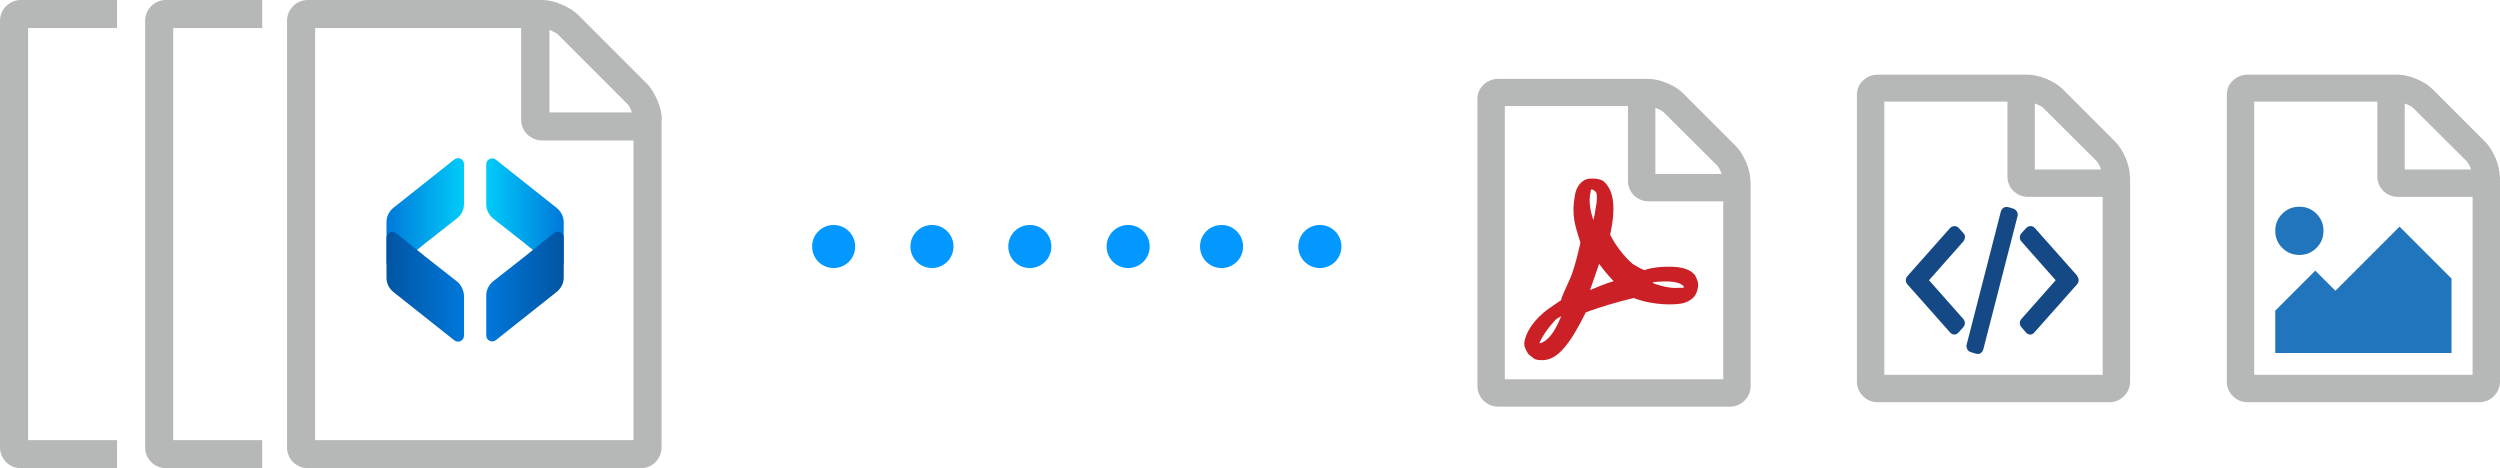 <?xml version="1.0" encoding="UTF-8"?><svg id="uuid-8d79c69f-185a-4613-a64b-9a15561641b7" xmlns="http://www.w3.org/2000/svg" xmlns:xlink="http://www.w3.org/1999/xlink" viewBox="0 0 106.79 20"><defs><linearGradient id="uuid-e1e1c384-ceae-41f6-806c-3514757a5f6b" x1="16.5" y1="-1554.16" x2="19.81" y2="-1554.16" gradientTransform="translate(0 -1545.06) scale(1 -1)" gradientUnits="userSpaceOnUse"><stop offset="0" stop-color="#0078db"/><stop offset="1" stop-color="#00ccf9"/></linearGradient><linearGradient id="uuid-b26c9fca-05f3-4a70-8a83-8c5d520c50cf" x1="20.77" y1="-1554.16" x2="24.07" y2="-1554.16" gradientTransform="translate(0 -1545.06) scale(1 -1)" gradientUnits="userSpaceOnUse"><stop offset="0" stop-color="#00ccf9"/><stop offset="1" stop-color="#0078db"/></linearGradient><linearGradient id="uuid-af53455c-6abd-4f69-b9cd-911b31df3f5d" x1="16.5" y1="12.24" x2="19.81" y2="12.24" gradientUnits="userSpaceOnUse"><stop offset="0" stop-color="#0155a2"/><stop offset="1" stop-color="#0078db"/></linearGradient><linearGradient id="uuid-4c9b7b1c-7d68-4ef4-8fe4-aaa646873635" x1="20.77" y1="12.24" x2="24.07" y2="12.24" gradientUnits="userSpaceOnUse"><stop offset="0" stop-color="#0078db"/><stop offset="1" stop-color="#0155a2"/></linearGradient></defs><path d="m74.78,7.73v8.76c0,.24-.09.45-.26.62-.17.17-.38.26-.62.26h-9.91c-.24,0-.45-.09-.62-.26s-.26-.38-.26-.62V4.24c0-.24.08-.45.26-.62.17-.16.38-.25.62-.25h6.42c.24,0,.51.06.8.18.29.12.52.27.69.44l2.25,2.25c.17.17.31.4.44.69.12.29.18.56.18.8h0Zm-10.49,8.47h9.32v-7.6h-3.19c-.24,0-.45-.09-.62-.25-.17-.17-.26-.38-.26-.62v-3.2h-5.26v11.67h.01Zm6.42-8.77h2.83c-.06-.18-.13-.3-.2-.37l-2.26-2.25c-.07-.07-.2-.14-.37-.2v2.83h0Z" style="fill:#b6b7b7;"/><path d="m72.43,11.79c-.23-.33-.73-.45-1.55-.38-.12.01-.23.03-.36.05-.12.03-.24.06-.28.08-.15-.06-.25-.12-.49-.26-.39-.33-.73-.79-.97-1.25.25-1.17.17-1.92-.31-2.31-.13-.06-.29-.11-.57-.09-.36.03-.57.38-.62.68-.17.88,0,1.31.23,2.06-.11.47-.22.97-.42,1.48l-.26.58c-.08.18-.15.34-.14.39-.13.08-.25.17-.5.34-.69.48-1.04,1.08-1.08,1.5,0,.13.02.22.18.47l.21.17c.12.09.3.09.47.08.57-.05,1.09-.66,1.77-2.04.64-.23,1.18-.4,2.04-.61.65.25,1.38.3,1.85.26.27-.02.44-.08.61-.2.2-.14.26-.35.29-.52.03-.21-.04-.35-.12-.5l.02.02Zm-6.67,2.88c.04-.17.3-.59.66-.98.05-.06.16-.13.27-.19-.28.71-.59,1.09-.93,1.17Zm2.55-3.4c.17.24.38.49.62.74-.31.09-.66.23-1.01.38,0,0,.33-.94.39-1.12Zm-.37-3.09c0-.07.05-.09.05-.09l.07.02.09.07c.06.05.08.19.05.48l-.05.29c-.02.19-.04.26-.09.45-.16-.5-.2-.87-.11-1.23h-.01Zm3.99,4.11h-.17c-.29.04-.7-.03-1.11-.18l-.06-.05.16-.02c.8-.07,1.05.08,1.11.14.03.01.06.05.06.05v.05h0Z" style="fill:#cb2026;"/><path d="m90.99,7.54v8.76c0,.24-.09.45-.26.62-.17.17-.38.26-.62.26h-9.91c-.24,0-.45-.09-.62-.26-.17-.17-.26-.38-.26-.62V4.06c0-.24.08-.45.26-.62.17-.16.38-.25.62-.25h6.42c.24,0,.51.06.8.18.29.12.52.27.69.44l2.25,2.25c.17.17.31.4.44.69.12.29.18.56.18.8h0Zm-10.49,8.47h9.32v-7.6h-3.19c-.24,0-.45-.09-.62-.25-.17-.17-.26-.38-.26-.62v-3.2h-5.26v11.67h.01Zm6.42-8.77h2.83c-.06-.18-.13-.3-.2-.37l-2.26-2.25c-.07-.07-.2-.14-.37-.2v2.83h0Z" style="fill:#b6b7b7;"/><path d="m106.79,7.54v8.76c0,.24-.09.45-.26.62-.17.17-.38.26-.62.26h-9.91c-.24,0-.45-.09-.62-.26-.17-.17-.26-.38-.26-.62V4.06c0-.24.08-.45.26-.62.17-.16.38-.25.62-.25h6.42c.24,0,.51.06.8.18.29.12.52.27.69.44l2.25,2.25c.17.17.31.4.44.69.12.29.18.56.18.8h0Zm-10.49,8.47h9.32v-7.6h-3.19c-.24,0-.45-.09-.62-.25-.17-.17-.26-.38-.26-.62v-3.2h-5.26v11.67h.01Zm6.42-8.77h2.83c-.06-.18-.13-.3-.2-.37l-2.26-2.25c-.07-.07-.2-.14-.37-.2v2.83h0Z" style="fill:#b6b7b7;"/><path d="m98.95,9.13c.2.2.3.44.3.73s-.1.53-.3.73c-.2.2-.44.3-.73.3s-.53-.1-.73-.3c-.2-.2-.3-.44-.3-.73s.1-.53.3-.73c.2-.2.44-.3.73-.3s.53.1.73.3Zm5.77,2.78v3.17h-7.53v-1.81l1.71-1.71.86.86,2.74-2.74,2.22,2.22h0Z" style="fill:#2075bc;"/><path d="m83.94,10.14c0-.07-.02-.13-.07-.18l-.2-.22c-.1-.11-.26-.11-.37,0l-1.82,2.05c-.05.05-.07.12-.07.18s.02.13.07.18l1.82,2.05c.05.06.11.09.18.09s.13-.03.18-.09l.2-.22h0c.05-.05.07-.12.07-.18s-.02-.13-.07-.18l-1.46-1.65,1.46-1.65c.05-.05.07-.12.07-.18h.01Zm-.16-.1h0Z" style="fill:#154985;"/><path d="m86.03,8.92l-.24-.07c-.07-.02-.14-.01-.2.02-.06.04-.1.09-.12.16l-1.46,5.68c-.02.07-.01.14.02.2.03.06.08.11.15.13l.23.07s.05.01.08.01c.04,0,.09-.01.12-.04.06-.04.09-.09.11-.16l1.46-5.68c.02-.07.01-.14-.02-.19-.03-.06-.08-.11-.15-.13h.02Z" style="fill:#154985;"/><path d="m88.74,11.79l-1.82-2.05c-.1-.11-.26-.11-.37,0l-.2.22c-.05.05-.07.12-.07.18s.02.13.07.18l1.46,1.65-1.46,1.65c-.05.05-.07.12-.07.18s.02.13.07.18l.19.22c.05.06.11.09.18.09s.13-.03.18-.09l1.82-2.05c.05-.05.07-.11.07-.18s-.02-.13-.07-.18h.02Z" style="fill:#154985;"/><path d="m28.26,5.1v14c0,.25-.09.46-.26.64-.17.17-.39.26-.64.26h-14.2c-.25,0-.46-.09-.64-.26-.17-.17-.26-.39-.26-.64V.9c0-.25.09-.46.26-.64.17-.17.39-.26.64-.26h10c.25,0,.53.06.83.19.3.13.54.28.71.45l2.93,2.93c.17.17.32.41.45.71.13.3.19.58.19.83h-.01Zm-14.8,13.7h13.6V6h-3.9c-.25,0-.46-.09-.64-.26-.17-.17-.26-.39-.26-.64V1.2h-8.8v17.6Zm10-14h3.53c-.06-.18-.13-.31-.21-.38l-2.93-2.93c-.08-.08-.2-.14-.38-.21v3.53h-.01Z" style="fill:#b6b7b7;"/><path d="m53.1,10.53c0,.51-.41.92-.92.92s-.92-.41-.92-.92.41-.92.92-.92.92.41.92.92Z" style="fill:#0298ff;"/><path d="m57.3,10.53c0,.51-.41.92-.92.92s-.92-.41-.92-.92.41-.92.92-.92.92.41.92.92Z" style="fill:#0298ff;"/><path d="m36.53,10.53c0,.51-.41.92-.92.92s-.92-.41-.92-.92.41-.92.92-.92.92.41.92.92Z" style="fill:#0298ff;"/><path d="m40.73,10.53c0,.51-.41.92-.92.92s-.92-.41-.92-.92.41-.92.92-.92.92.41.92.92Z" style="fill:#0298ff;"/><path d="m44.91,10.53c0,.51-.41.92-.92.92s-.92-.41-.92-.92.41-.92.92-.92.92.41.92.92Z" style="fill:#0298ff;"/><path d="m49.11,10.53c0,.51-.41.92-.92.92s-.92-.41-.92-.92.41-.92.92-.92.92.41.92.92Z" style="fill:#0298ff;"/><rect x="7.4" y="1.2" width="3.8" height="17.6" style="fill:none;"/><path d="m7.4,18.8V1.2h3.8V0h-4.1c-.25,0-.47.09-.64.26-.17.17-.26.39-.26.64v18.2c0,.25.09.46.26.64.17.17.39.26.64.26h4.1v-1.2s-3.8,0-3.8,0Z" style="fill:#b6b7b7;"/><rect x="1.2" y="1.2" width="3.8" height="17.6" style="fill:none;"/><path d="m1.2,18.8V1.2h3.8V0H.9c-.25,0-.46.09-.64.26-.17.17-.26.39-.26.64v18.2c0,.25.09.46.26.64.17.17.39.26.64.26h4.1v-1.2H1.2Z" style="fill:#b6b7b7;"/><path d="m18.13,10.42l-1.21.97c-.17.13-.41.01-.41-.2v-1.71c0-.23.11-.45.29-.6l2.61-2.07c.17-.13.41-.01.41.2v1.71c0,.23-.11.46-.29.6l-1.39,1.09Z" style="fill:url(#uuid-e1e1c384-ceae-41f6-806c-3514757a5f6b);"/><path d="m22.45,10.42l-1.39-1.09c-.18-.15-.29-.37-.29-.6v-1.71c0-.21.25-.33.41-.2l2.61,2.07c.18.15.29.37.29.6v1.71c0,.21-.25.33-.41.2l-1.21-.97Z" style="fill:url(#uuid-b26c9fca-05f3-4a70-8a83-8c5d520c50cf);"/><path d="m18.13,10.93l-1.21-.97c-.17-.13-.41-.01-.41.2v1.71c0,.23.11.45.29.6l2.61,2.07c.17.13.41.01.41-.2v-1.71c0-.2-.13-.48-.29-.6l-1.39-1.09Z" style="fill:url(#uuid-af53455c-6abd-4f69-b9cd-911b31df3f5d);"/><path d="m22.45,10.93l-1.39,1.09c-.18.15-.29.37-.29.6v1.71c0,.21.25.33.41.2l2.61-2.07c.18-.15.29-.37.29-.6v-1.71c0-.21-.25-.33-.41-.2l-1.21.97Z" style="fill:url(#uuid-4c9b7b1c-7d68-4ef4-8fe4-aaa646873635);"/></svg>